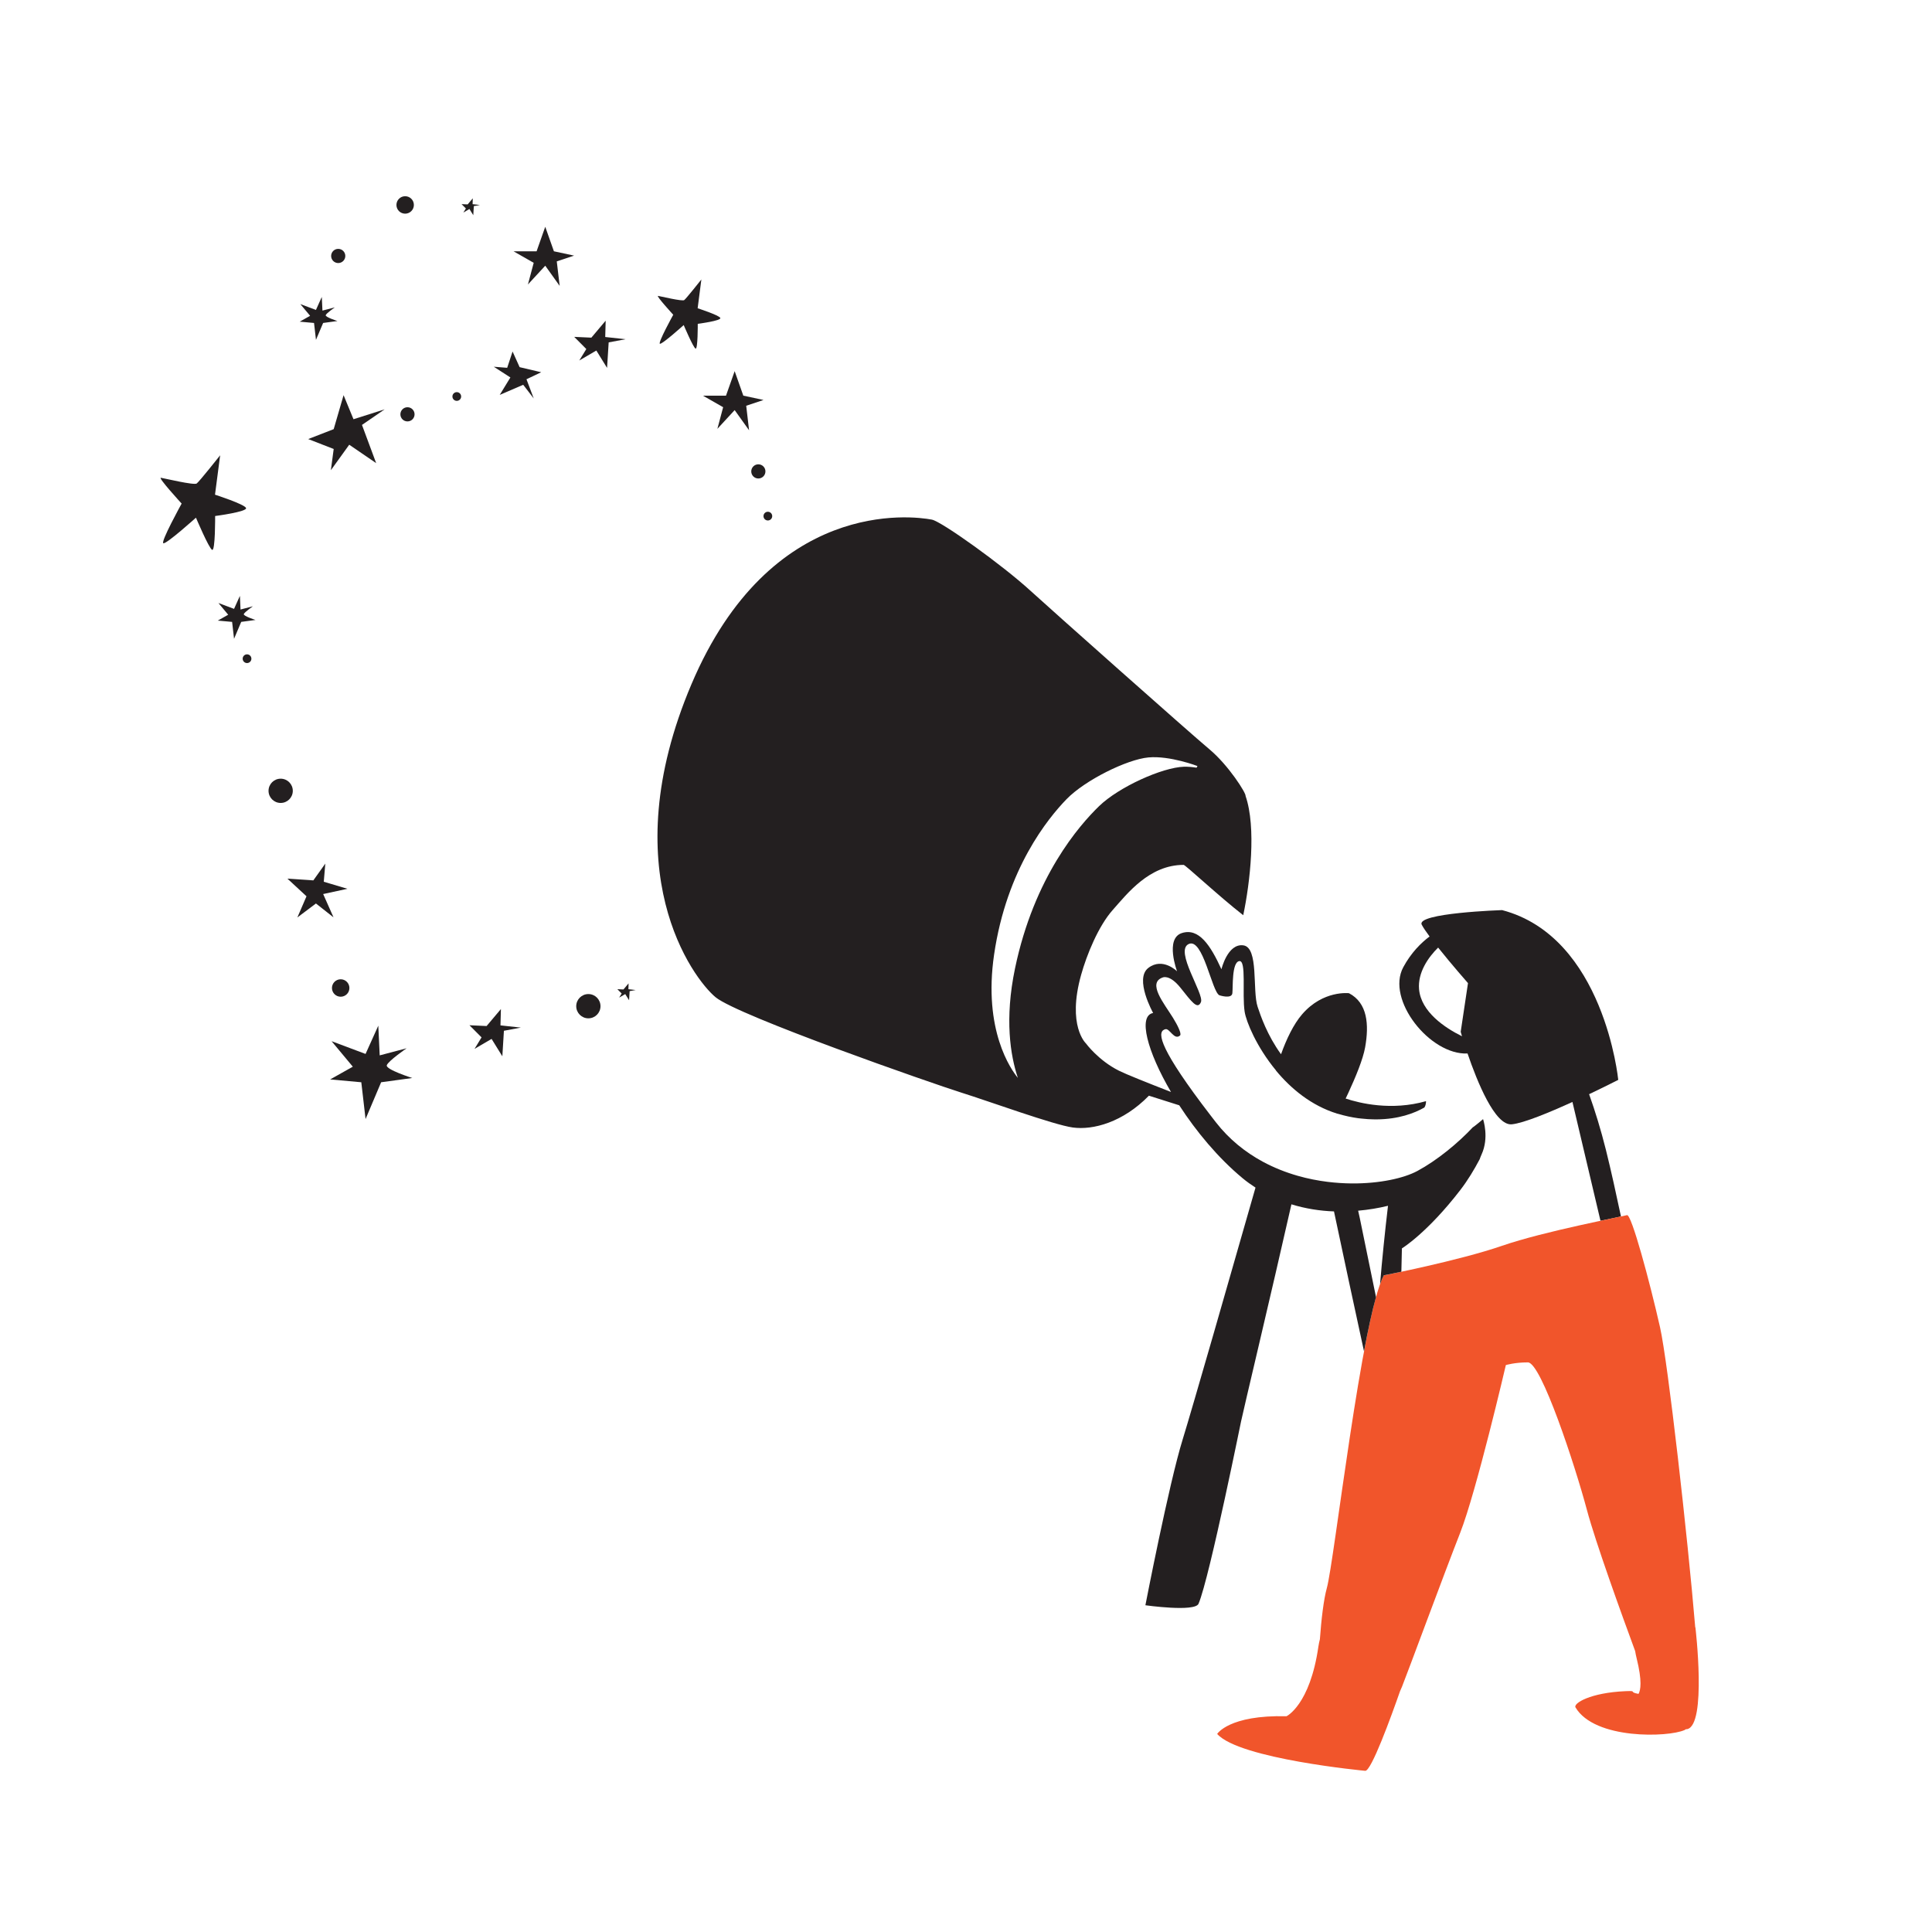 <?xml version="1.0" encoding="utf-8"?>
<svg xmlns="http://www.w3.org/2000/svg" xmlns:xlink="http://www.w3.org/1999/xlink" version="1.1" id="Layer_1" x="0px" y="0px" viewBox="0 0 566.93 566.93" style="enable-background:new 0 0 566.93 566.93;">
<style type="text/css">
	.st0{fill:#231F20;}
	.st1{fill:#F1552B;}
	.st2{fill:#070707;}
	.st3{fill:#A0DDF9;}
	.st4{fill:#FFCB05;}
	.st5{fill:#FFFFFF;}
	.st6{fill:#151615;}
</style>
<g>
	<path class="st0" d="M205.81,82.01c0,0-4.46,5.63-5.03,6.05c-0.57,0.42-6.93-1.11-7.67-1.23c-0.74-0.12,4.45,5.53,4.45,5.53&#xD;&#xA;		s-4.64,8.4-3.9,8.52c0.74,0.12,6.97-5.49,6.97-5.49s2.76,6.54,3.47,6.9c0.7,0.37,0.65-7.26,0.65-7.26s7-0.91,6.62-1.73&#xD;&#xA;		c-0.38-0.82-6.65-2.84-6.65-2.84L205.81,82.01z"/>
	<path class="st0" d="M111.01,300.97l-0.62,1.38l-3.12,6.92l-9.97-3.74l6.23,7.48l-6.65,3.74l9.14,0.83l1.25,10.8l4.57-10.8&#xD;&#xA;		l9.14-1.25c0,0-7.89-2.49-7.48-3.74s5.81-4.98,5.81-4.98l-7.89,2.08L111.01,300.97z"/>
	<path class="st0" d="M94.43,87.14l-0.29,0.63l-1.43,3.18l-4.58-1.72L91,92.67l-3.05,1.72l4.2,0.38l0.57,4.96l2.1-4.96l4.2-0.57&#xD;&#xA;		c0,0-3.63-1.15-3.44-1.72c0.19-0.57,2.67-2.29,2.67-2.29l-3.63,0.95L94.43,87.14z"/>
	<path class="st0" d="M70.4,174.86l-0.29,0.63l-1.43,3.18l-4.58-1.72l2.86,3.44l-3.05,1.72l4.2,0.38l0.57,4.96l2.1-4.96l4.2-0.57&#xD;&#xA;		c0,0-3.63-1.15-3.44-1.72c0.19-0.57,2.67-2.29,2.67-2.29l-3.63,0.95L70.4,174.86z"/>
	<polyline class="st0" points="100.82,115.96 100.44,117.27 97.92,125.93 90.44,128.84 97.92,131.75 97.09,137.98 102.48,130.5 &#xD;&#xA;		110.38,135.9 106.22,124.69 112.87,120.12 103.73,123.02"/>
	<polyline class="st0" points="177.73,94.1 177.18,94.75 173.53,99.08 168.5,98.85 172.05,102.42 169.99,105.78 174.99,102.86 &#xD;&#xA;		178.14,107.96 178.61,100.47 183.58,99.54 177.6,98.89"/>
	<polyline class="st0" points="158.82,109.23 157.99,109.04 152.48,107.74 150.41,103.15 148.83,107.93 144.9,107.62 149.77,110.76 &#xD;&#xA;		146.64,115.88 153.53,112.91 156.62,116.92 154.49,111.29"/>
	<polyline class="st0" points="138.73,58.2 138.53,58.44 137.23,59.98 135.44,59.9 136.71,61.17 135.97,62.37 137.75,61.33 &#xD;&#xA;		138.88,63.15 139.04,60.48 140.82,60.15 138.68,59.91"/>
	<polyline class="st0" points="184.45,288.57 184.25,288.8 182.95,290.35 181.16,290.27 182.42,291.54 181.69,292.74 183.47,291.7 &#xD;&#xA;		184.6,293.52 184.76,290.84 186.54,290.51 184.4,290.28"/>
	<polyline class="st0" points="146.99,296.1 146.44,296.75 142.79,301.08 137.76,300.85 141.31,304.41 139.25,307.78 144.25,304.86 &#xD;&#xA;		147.41,309.96 147.87,302.47 152.84,301.54 146.86,300.89"/>
	<circle class="st0" cx="118.89" cy="60.14" r="2.56"/>
	<circle class="st0" cx="134.04" cy="116.35" r="1.28"/>
	<circle class="st0" cx="225.32" cy="151.45" r="1.28"/>
	<circle class="st0" cx="72.49" cy="193.29" r="1.28"/>
	<circle class="st0" cx="99.97" cy="289.92" r="2.56"/>
	<circle class="st0" cx="172.65" cy="295.26" r="3.56"/>
	<circle class="st0" cx="82.36" cy="232.06" r="3.56"/>
	<circle class="st0" cx="222.53" cy="138.33" r="2.08"/>
	<circle class="st0" cx="99.25" cy="75.11" r="2.08"/>
	<circle class="st0" cx="119.57" cy="121.58" r="2.08"/>
	<polyline class="st0" points="160,66.55 159.29,68.54 157.46,73.74 150.69,73.74 156.61,77.12 154.92,83.47 160,77.97 &#xD;&#xA;		164.23,83.89 163.38,76.7 168.46,75.01 162.54,73.74"/>
	<polyline class="st0" points="84.34,257.83 85.89,259.26 89.94,263.01 87.26,269.22 92.71,265.12 97.87,269.19 94.83,262.35 &#xD;&#xA;		101.95,260.81 95.01,258.74 95.46,253.41 91.95,258.34"/>
	<polyline class="st0" points="215.58,108.91 214.88,110.9 213.04,116.1 206.27,116.1 212.2,119.49 210.51,125.84 215.58,120.34 &#xD;&#xA;		219.81,126.26 218.97,119.07 224.05,117.37 218.12,116.1"/>
	<path class="st0" d="M64.6,133.6c0,0-6.1,7.71-6.88,8.28c-0.79,0.57-9.48-1.52-10.5-1.68c-1.02-0.16,6.08,7.57,6.08,7.57&#xD;&#xA;		s-6.35,11.49-5.34,11.65c1.02,0.16,9.54-7.51,9.54-7.51s3.78,8.94,4.74,9.44c0.96,0.5,0.89-9.93,0.89-9.93s9.58-1.25,9.06-2.37&#xD;&#xA;		c-0.51-1.12-9.1-3.89-9.1-3.89L64.6,133.6z"/>
	<path class="st0" d="M430.64,309.14c2.79,8.18,8.06,21.28,12.99,20.78c3.49-0.35,11-3.46,17.79-6.56l8.23,34.87&#xD;&#xA;		c2.54-0.54,4.63-0.97,6.01-1.26c-1.4-6.57-2.89-13.43-4.44-19.64c-1.46-5.82-3.12-11.23-4.91-16.25c4.89-2.33,8.55-4.2,8.55-4.2&#xD;&#xA;		s-4.09-41.96-34.09-49.82c0,0-25.35,0.84-23.57,4.29c0.43,0.83,1.26,2.05,2.3,3.45c-2.54,1.9-5.44,4.79-7.72,9.02&#xD;&#xA;		C406.65,293.33,419.63,309.66,430.64,309.14z M422.01,278.06c3.96,4.97,8.76,10.43,8.76,10.43l-2.14,14.29c0,0,0.14,0.48,0.38,1.3&#xD;&#xA;		c-5.04-2.48-12.03-7.17-12.6-13.82C416,285.41,419.07,280.94,422.01,278.06z"/>
	<path class="st1" d="M497.51,477.57l-0.06-0.07c-2.18-26.12-8-77.73-10.33-88.04c-3.03-13.41-8.4-33.32-9.7-32.89&#xD;&#xA;		s-24.18,4.69-36.73,9.02c-12.55,4.33-34.62,8.65-34.62,8.65c-6.49,12.12-14.55,83.96-16.72,91.75c-0.92,3.3-1.62,9.15-2.04,15.04&#xD;&#xA;		c-0.17,0.63-0.32,1.33-0.44,2.15c-2.48,17.19-9.36,20.44-9.36,20.44l0,0c-16.88-0.43-20.34,5.19-20.34,5.19&#xD;&#xA;		c6.49,7.35,43.41,10.82,43.42,10.82c0,0,0,0,0,0c1.75,0.29,7.66-15.98,10.25-23.39c0.2-0.43,0.4-0.87,0.56-1.27&#xD;&#xA;		c1.73-4.33,12.32-33.07,17.08-45.18c4.76-12.12,13.4-49.22,13.4-49.22s2.57-0.79,6.47-0.79s13.85,30.29,17.31,43.27&#xD;&#xA;		c2.55,9.58,10.29,30.93,14.17,41.46c0.11,0.68,0.24,1.37,0.42,2.07c1.68,6.74,1.18,9.42,0.56,10.48c-3.13-0.56-0.12-0.95-3.78-0.8&#xD;&#xA;		c-10.38,0.43-15.41,3.58-14.71,4.76c5.63,9.52,27.26,8.8,32.02,6.64c0.15-0.07,0.28-0.17,0.42-0.26c0.1,0,0.19,0.03,0.29,0.01&#xD;&#xA;		C500.9,506.26,497.51,477.57,497.51,477.57z"/>
	<path class="st0" d="M435.19,328.4c-1.62,1.41-2.88,2.34-2.88,2.34l-0.02-0.05c-4.42,4.74-10.61,9.82-16.37,12.92&#xD;&#xA;		c-3.98,2.14-11.08,3.72-19.27,3.66c-2.27-0.02-4.63-0.17-7.02-0.46c-2.89-0.36-5.85-0.93-8.78-1.77&#xD;&#xA;		c-3.48-0.99-6.94-2.35-10.25-4.13c-5.11-2.76-9.87-6.53-13.81-11.59c-0.57-0.74-1.08-1.4-1.62-2.1c-0.88-1.15-1.72-2.25-2.51-3.3&#xD;&#xA;		c-13.22-17.66-13.03-21.37-10.65-21.92c1.22-0.28,2.58,3.37,4.27,1.85c0.52-0.47-0.69-2.96-2.08-5.2&#xD;&#xA;		c-2.61-4.21-7.62-10.22-3.01-11.82c0,0,2-1,5.21,3.01c3.21,4.01,5.01,6.61,6.01,4.21c1-2.4-7.82-15.03-3.61-17.03&#xD;&#xA;		c4.21-2,6.81,14.03,9.02,15.03c0,0,3.61,1.2,3.81-0.6c0.2-1.8-0.2-9.02,2-9.42c2.2-0.4,0.8,9.62,1.6,14.83&#xD;&#xA;		c0.45,2.94,3.5,10.35,9.19,17.23c0,0.01-0.01,0.03-0.01,0.04c4.38,5.3,10.34,10.28,17.93,12.64c0.13,0.04,0.26,0.06,0.4,0.1&#xD;&#xA;		c1.96,0.58,3.9,1,5.81,1.26c0.31,0.04,0.62,0.07,0.93,0.1c0.65,0.07,1.31,0.13,1.95,0.17c0.53,0.03,1.04,0.05,1.55,0.06&#xD;&#xA;		c0.35,0.01,0.69,0.01,1.03,0.01c6.42-0.05,11.01-1.8,13.96-3.48c0.38-0.53,0.48-1.28,0.49-1.87c-10.15,2.9-19.5,0.6-23.59-0.76&#xD;&#xA;		c0.45-0.94,0.78-1.65,0.78-1.65c2.15-4.66,4.3-9.82,4.94-13.4c1.18-6.63,0.71-13.02-4.74-15.86c0,0-7.58-0.95-13.73,6.16&#xD;&#xA;		c-2.52,2.9-4.63,7.31-6.21,11.75c-4.04-5.56-5.99-11.28-6.87-13.92c-1.6-4.81,0.4-17.44-4.21-18.04c-4.61-0.6-6.41,7.02-6.41,7.02&#xD;&#xA;		c-3.21-7.02-6.61-12.23-11.62-10.62c-5.01,1.6-1.4,11.22-1.4,11.22s-4.21-4.21-8.42-1c-4.21,3.21,1.4,13.23,1.4,13.23&#xD;&#xA;		c-4.51,0.81-1.74,11.28,5.24,23.18c-7.16-2.79-13.24-5.22-15.27-6.24c-6.06-3.03-9.69-8.01-9.69-8.01s-5.61-5.13-1.41-20.13&#xD;&#xA;		c1.63-5.84,5.05-14.29,9.29-19.05c4.24-4.76,10.7-13.21,20.79-13.21c0.51,0,10.39,9.24,17.49,14.77c2.02-9.64,3.87-25.78,0.68-35&#xD;&#xA;		c0.24-0.71-4.97-9-10.65-13.73c-5.68-4.74-47.02-41.49-52.5-46.51c-8.24-7.55-26.04-20.29-28.89-20.84&#xD;&#xA;		c-5.85-1.13-47.35-6.39-70.56,48.3c-23.2,54.69,0.47,86.42,7.1,91.86c6.63,5.45,63.69,25.33,71.98,27.94&#xD;&#xA;		c8.29,2.6,27.17,9.49,32.8,10.27c5.98,0.83,14.75-1.53,22.36-9.33c0,0,3.72,1.19,8.9,2.82c4.92,7.59,11.36,15.4,18.6,21.4&#xD;&#xA;		c1.22,1.02,2.49,1.91,3.78,2.75c-7.03,24.61-18.6,64.96-21.37,73.89c-4.05,13.05-10.94,48.67-10.94,48.67s14.52,2.05,15.59-0.44&#xD;&#xA;		c3.27-7.58,13.14-56.88,12.53-53.71c0.38-2.02,8.88-37.62,14.73-63.5c4.12,1.27,8.34,1.93,12.49,2.08&#xD;&#xA;		c2.84,13.43,6.05,28.42,8.81,41.06c1.17-6.24,2.35-11.75,3.52-15.92c-2.5-12.17-4.41-21.47-4.76-23.19&#xD;&#xA;		c-0.1-0.49-0.27-1.23-0.48-2.16c3.04-0.27,5.98-0.76,8.76-1.44c-0.91,7.65-1.76,16.1-2.33,22.99c0.37-1.03,0.74-1.92,1.1-2.59&#xD;&#xA;		c0,0,2.01-0.39,5.15-1.06l0.16-6.84c0,0,7.43-4.51,17.17-17.17c2.15-2.8,4.03-5.91,5.65-8.99c0.17-0.47,0.34-0.94,0.55-1.39&#xD;&#xA;		C437.02,333.85,435.25,328.59,435.19,328.4z M298.68,316.29c-2-2.43-10.22-13.97-6.97-36.19c3.69-25.22,15.85-40,21.24-45.57&#xD;&#xA;		c5.39-5.57,17.75-11.7,24.06-12.27c6.31-0.57,14.38,2.53,14.38,2.53l-0.27,0.48c-1.24-0.2-2.48-0.31-3.68-0.28&#xD;&#xA;		c-6.34,0.18-19.13,5.94-24.93,11.57c-5.8,5.63-19.05,20.71-24.66,47.6C294.74,299.08,296.5,309.75,298.68,316.29z"/>
</g>
</svg>